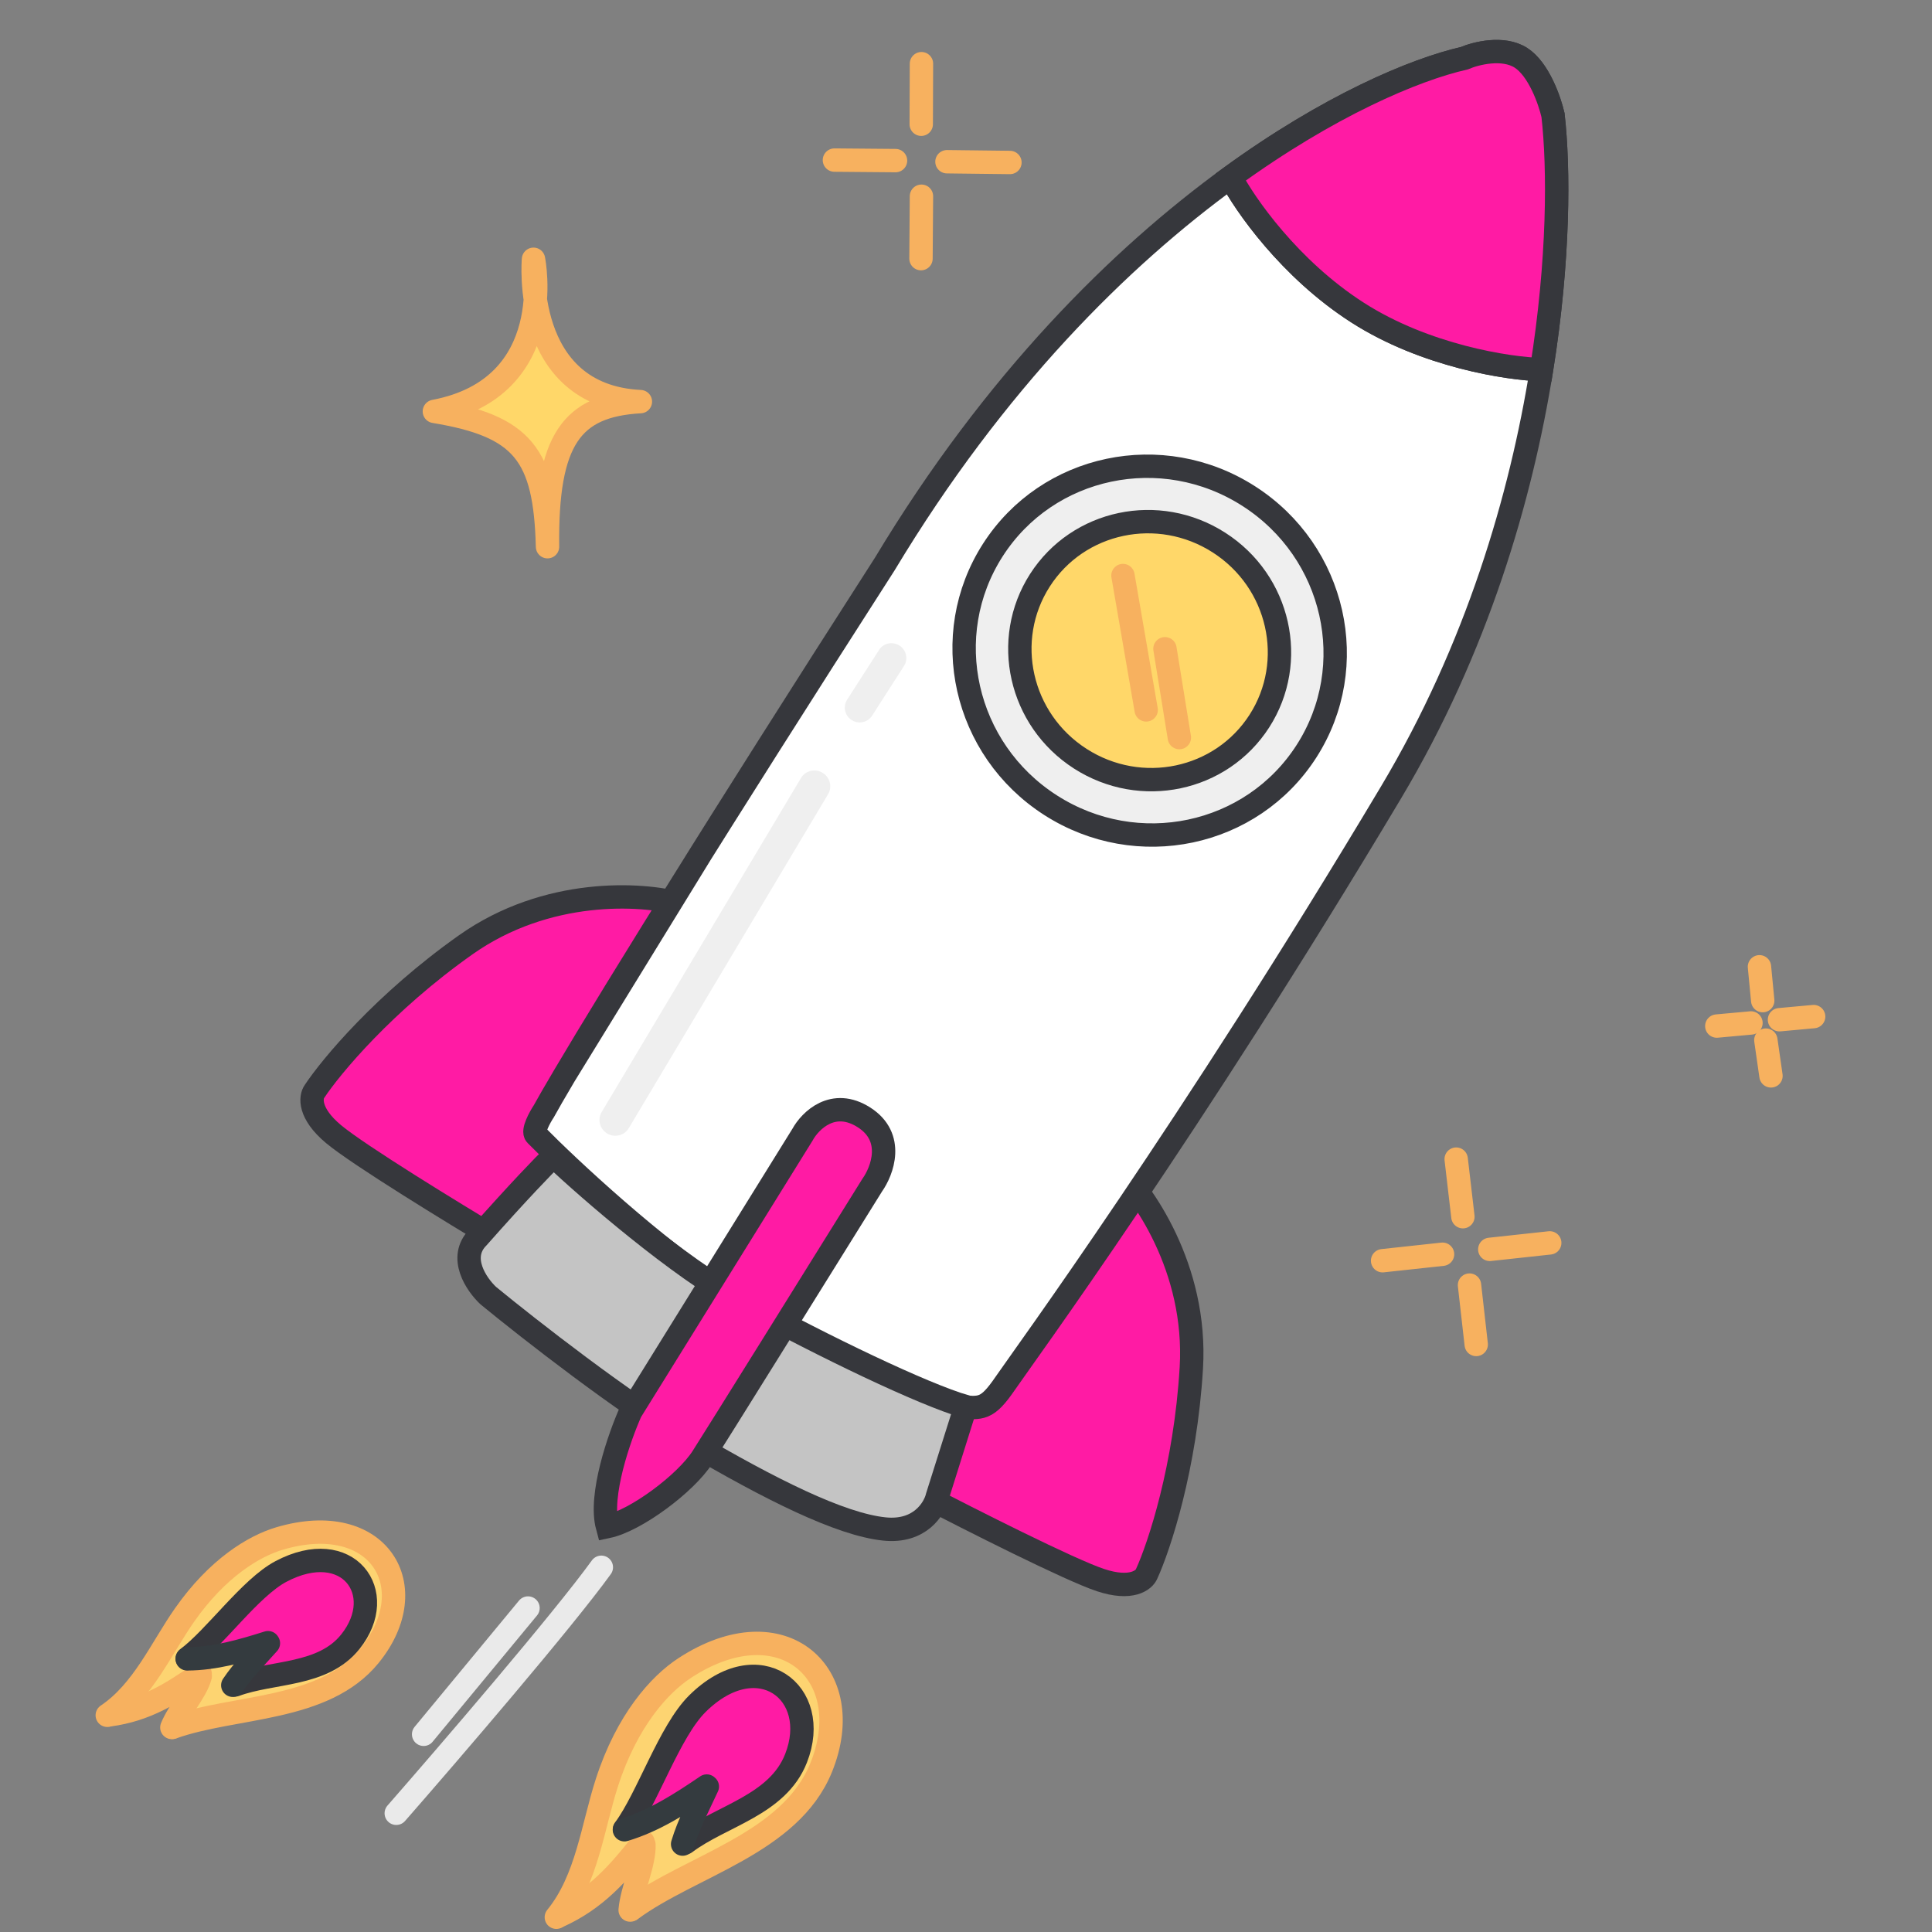 <svg width="124" height="124" viewBox="0 0 124 124" fill="none" xmlns="http://www.w3.org/2000/svg">
<rect x="0" y="0" width="124" height="124" fill="#808080" stroke="none"/>
<g clip-path="url(#clip0_23872_17137)">
<path d="M27.189 111.311C28.536 109.685 31.762 105.787 33.889 103.207M25.433 116.38C28.801 112.529 36.149 103.982 38.595 100.591" stroke="#EAEAEA" stroke-width="1.5" stroke-linecap="round"/>
<path d="M6.781 110.001C6.752 110.048 6.753 110.108 6.784 110.154C6.802 110.179 6.827 110.198 6.856 110.208C6.885 110.217 6.916 110.218 6.944 110.208L6.981 110.197L7.02 110.196C9.03 109.934 10.534 109.108 11.741 108.334L12.679 107.776L12.138 108.72C12.017 108.914 11.894 109.106 11.768 109.297L11.391 109.885C11.199 110.185 11.033 110.5 10.896 110.828C10.874 110.881 10.888 110.942 10.929 110.982C10.971 111.021 11.032 111.033 11.085 111.01L11.104 111.002L11.152 110.99C12.521 110.555 13.925 110.229 15.349 110.016C18.528 109.444 21.814 108.853 23.822 106.374C24.045 106.099 24.251 105.81 24.438 105.508C25.602 103.62 25.697 101.607 24.691 100.122C23.461 98.305 20.855 97.716 17.889 98.585C16.866 98.885 14.217 99.969 11.723 103.551C11.492 103.884 11.251 104.255 10.944 104.754L10.547 105.404L10.531 105.43L10.105 106.129C9.278 107.47 8.273 108.982 6.822 109.959C6.805 109.97 6.791 109.984 6.781 110.001Z" fill="#FDD471"/>
<path d="M6.885 110.091C9.172 108.556 10.341 105.804 11.847 103.653C13.95 100.649 16.292 99.23 17.956 98.74C24.293 96.871 27.316 101.841 23.716 106.263C20.788 109.859 15.048 109.447 11.075 110.862" stroke="#F7B15F" stroke-width="1.5" stroke-linecap="round" stroke-linejoin="round"/>
<path d="M11.03 110.874C11.461 109.8 12.583 108.603 12.853 107.576M7.011 110.064C9.35 109.752 11.004 108.708 12.847 107.427" stroke="#F7B15F" stroke-width="1.5" stroke-linecap="round" stroke-linejoin="round"/>
<path d="M12.026 106.462C13.814 106.459 15.523 105.963 17.208 105.435L17.232 105.471C16.45 106.355 15.613 107.183 14.955 108.172L15.117 108.142C17.508 107.262 20.736 107.607 22.5 105.376C24.98 102.24 22.31 98.588 18.035 100.844C16.061 101.886 13.808 105.119 12.039 106.433L12.026 106.462Z" fill="#FF1BA4"/>
<path d="M12.019 106.447C13.793 105.13 16.059 101.901 18.038 100.857C22.323 98.596 24.984 102.228 22.492 105.362C20.72 107.591 17.49 107.257 15.093 108.141" stroke="#36373C" stroke-width="1.5" stroke-linecap="round" stroke-linejoin="round"/>
<path d="M14.94 108.165C15.602 107.178 16.443 106.35 17.227 105.466M17.204 105.43C15.516 105.961 13.803 106.461 12.013 106.469" stroke="#343B3F" stroke-width="1.5" stroke-linecap="round" stroke-linejoin="round"/>
<path d="M35.536 123.006C35.52 123.067 35.541 123.132 35.591 123.172C35.618 123.194 35.651 123.206 35.685 123.207C35.72 123.209 35.754 123.199 35.782 123.179L35.818 123.155L35.86 123.141C37.957 122.204 39.318 120.812 40.375 119.575L41.211 118.661L40.933 119.868C40.865 120.119 40.794 120.37 40.72 120.62L40.503 121.385C40.393 121.775 40.317 122.173 40.275 122.577C40.269 122.642 40.304 122.704 40.362 122.734C40.42 122.764 40.49 122.757 40.54 122.715L40.558 122.7L40.606 122.672C41.95 121.752 43.367 120.94 44.844 120.245C48.107 118.59 51.481 116.878 52.848 113.516C53.001 113.143 53.13 112.759 53.234 112.369C53.879 109.927 53.321 107.693 51.743 106.395C49.811 104.806 46.789 105.007 43.854 106.918C42.842 107.578 40.321 109.622 38.788 114.348C38.646 114.788 38.506 115.271 38.336 115.917L38.118 116.757L38.109 116.791L37.876 117.693C37.418 119.428 36.823 121.407 35.567 122.946C35.553 122.963 35.542 122.984 35.536 123.006Z" fill="#FDD471"/>
<path d="M35.707 123.052C37.68 120.634 38.036 117.241 38.957 114.399C40.243 110.43 42.313 108.122 43.956 107.05C50.214 102.967 55.143 107.448 52.702 113.453C50.718 118.336 44.352 119.726 40.511 122.553" stroke="#F7B15F" stroke-width="1.5" stroke-linecap="round" stroke-linejoin="round"/>
<path d="M40.445 122.592C40.556 121.276 41.377 119.603 41.329 118.39M35.815 122.994C38.249 121.901 39.698 120.225 41.273 118.229" stroke="#F7B15F" stroke-width="1.5" stroke-linecap="round" stroke-linejoin="round"/>
<path d="M40.075 117.436C42.015 116.853 43.707 115.757 45.364 114.633L45.401 114.665C44.843 115.885 44.205 117.062 43.816 118.357L43.981 118.272C46.288 116.535 49.907 115.866 51.09 112.854C52.755 108.62 48.659 105.49 44.758 109.343C42.956 111.122 41.569 115.389 40.079 117.4L40.075 117.436Z" fill="#FF1BA4"/>
<path d="M40.088 117.403C41.576 115.39 42.963 111.122 44.764 109.342C48.663 105.487 52.755 108.617 51.091 112.853C49.908 115.866 46.292 116.536 43.985 118.274" stroke="#36373C" stroke-width="1.5" stroke-linecap="round" stroke-linejoin="round"/>
<path d="M43.812 118.358C44.202 117.062 44.84 115.885 45.398 114.664M45.361 114.632C43.706 115.755 42.014 116.854 40.075 117.437" stroke="#343B3F" stroke-width="1.5" stroke-linecap="round" stroke-linejoin="round"/>
<path d="M29.893 60.639C35.114 56.952 41.198 57.338 43.587 57.992C44.274 63.594 36.149 74.725 32.001 79.59C29.134 77.879 23 74.124 21.401 72.785C19.802 71.446 19.924 70.403 20.185 70.049C21.245 68.448 24.671 64.326 29.893 60.639Z" fill="#FF1BA4"/>
<path d="M76.463 87.783C76.84 81.394 73.307 76.415 71.494 74.725C66.379 77.092 61.218 89.876 59.278 95.972C62.239 97.513 68.656 100.759 70.634 101.415C72.612 102.071 73.433 101.418 73.596 101.009C74.395 99.263 76.086 94.173 76.463 87.783Z" fill="#FF1BA4"/>
<path d="M29.893 60.639C35.114 56.952 41.198 57.338 43.587 57.992C44.274 63.594 36.149 74.725 32.001 79.59C29.134 77.879 23 74.124 21.401 72.785C19.802 71.446 19.924 70.403 20.185 70.049C21.245 68.448 24.671 64.326 29.893 60.639Z" stroke="#36373C" stroke-width="1.5"/>
<path d="M76.463 87.783C76.84 81.394 73.307 76.415 71.494 74.725C66.379 77.092 61.218 89.876 59.278 95.972C62.239 97.513 68.656 100.759 70.634 101.415C72.612 102.071 73.433 101.418 73.596 101.009C74.395 99.263 76.086 94.173 76.463 87.783Z" stroke="#36373C" stroke-width="1.5"/>
<path d="M93.983 3.737C94.716 3.421 96.47 2.974 97.616 3.71C98.762 4.446 99.466 6.47 99.675 7.39C100.06 10.775 100.07 16.66 98.938 23.723C97.632 31.878 94.805 41.603 89.28 50.859C76.392 72.451 65.669 87.105 64.51 88.797C63.351 90.489 62.977 90.392 61.59 90.29C60.203 90.187 53.036 87.36 46.886 83.317C41.966 80.083 36.51 74.98 34.396 72.833C34.162 72.597 34.638 71.726 34.905 71.32C35.155 70.865 35.587 70.111 36.228 69.029C37.793 66.383 40.599 61.773 44.997 54.758C45.419 54.085 45.856 53.389 46.308 52.671C47.243 51.186 48.242 49.605 49.307 47.924C51.508 44.452 53.993 40.553 56.788 36.199C63.853 24.454 71.928 16.494 78.982 11.367C85.28 6.789 90.763 4.471 93.983 3.737Z" fill="white"/>
<path d="M78.982 11.367C85.28 6.789 90.763 4.471 93.983 3.737C94.716 3.421 96.47 2.974 97.616 3.71C98.762 4.446 99.466 6.47 99.675 7.39C100.06 10.775 100.07 16.66 98.938 23.723M78.982 11.367C71.928 16.494 63.853 24.454 56.788 36.199C53.993 40.553 51.508 44.452 49.307 47.924M78.982 11.367C79.88 13.098 82.765 17.26 87.122 20.057C91.479 22.855 96.815 23.666 98.938 23.723M98.938 23.723C97.632 31.878 94.805 41.603 89.28 50.859C76.392 72.451 65.669 87.105 64.51 88.797C63.351 90.489 62.977 90.392 61.59 90.29C60.203 90.187 53.036 87.36 46.886 83.317C41.966 80.083 36.51 74.98 34.396 72.833C34.162 72.597 34.638 71.726 34.905 71.32C35.155 70.865 35.587 70.111 36.228 69.029M49.307 47.924C48.242 49.605 47.243 51.186 46.308 52.671M49.307 47.924L46.308 52.671M46.308 52.671C45.856 53.389 45.419 54.085 44.997 54.758M44.997 54.758C40.599 61.773 37.793 66.383 36.228 69.029M44.997 54.758L36.228 69.029" stroke="#36373C" stroke-width="1.5"/>
<path d="M97.618 3.71C96.472 2.974 94.718 3.421 93.984 3.736C90.764 4.471 85.281 6.789 78.983 11.367C79.881 13.098 82.766 17.26 87.124 20.057C91.481 22.854 96.817 23.666 98.94 23.723C100.071 16.66 100.062 10.775 99.676 7.39C99.468 6.47 98.764 4.445 97.618 3.71Z" fill="#FF1BA4" stroke="#36373C" stroke-width="1.5"/>
<path d="M30.681 79.413C33.26 76.495 34.982 74.721 35.521 74.199C37.839 76.381 43.522 81.317 47.711 83.601C52.946 86.456 59.181 89.458 61.98 90.284C61.913 90.506 60.741 94.216 60.163 96.043C59.978 96.836 59.041 98.366 56.771 98.134C53.933 97.844 49.42 95.577 44.241 92.536C40.097 90.104 33.913 85.27 31.34 83.157C30.581 82.449 29.387 80.708 30.681 79.413Z" fill="#C4C4C4" stroke="#36373C" stroke-width="1.5"/>
<path d="M83.851 48.22C80.341 53.688 72.989 55.248 67.422 51.675C61.856 48.102 60.214 40.768 63.724 35.3C67.234 29.832 74.586 28.272 80.153 31.845C85.719 35.418 87.361 42.752 83.851 48.22Z" fill="#EFEFEF" stroke="#36373C" stroke-width="1.5"/>
<path d="M80.83 46.28C78.376 50.102 73.233 51.197 69.336 48.696C65.439 46.194 64.293 41.062 66.746 37.24C69.2 33.417 74.343 32.323 78.24 34.825C82.138 37.326 83.283 42.458 80.83 46.28Z" fill="#FFD769" stroke="#36373C" stroke-width="1.5"/>
<path d="M72.074 36.94L73.564 45.563M74.769 41.638L75.694 47.34" stroke="#F7B15F" stroke-width="1.5" stroke-linecap="round"/>
<path d="M56.423 41.71C56.703 41.274 57.288 41.151 57.73 41.434C58.172 41.718 58.304 42.302 58.024 42.738L55.969 45.94C55.689 46.376 55.103 46.499 54.661 46.215C54.219 45.931 54.088 45.348 54.368 44.912L56.423 41.71Z" fill="#EFEFEF"/>
<path d="M51.41 49.935C51.699 49.45 52.337 49.305 52.819 49.614C53.279 49.909 53.425 50.511 53.148 50.974L40.354 72.412C40.065 72.896 39.427 73.041 38.945 72.733C38.485 72.437 38.34 71.835 38.616 71.373L51.41 49.935Z" fill="#EFEFEF"/>
<path d="M40.481 90.594L51.508 72.823C51.999 71.925 53.478 70.448 55.461 71.721C57.444 72.994 56.632 75.15 55.978 76.069C52.696 81.346 45.922 92.229 45.077 93.544C44.022 95.189 40.826 97.593 38.986 97.98C38.441 95.974 39.755 92.22 40.481 90.594Z" fill="#FF1BA4" stroke="#36373C" stroke-width="1.5"/>
<path d="M93.461 74.395L93.892 78.091" stroke="#F7B15F" stroke-width="1.5" stroke-linecap="round" stroke-linejoin="round"/>
<path d="M94.316 82.48L94.747 86.291" stroke="#F7B15F" stroke-width="1.5" stroke-linecap="round" stroke-linejoin="round"/>
<path d="M99.465 79.771L95.617 80.188" stroke="#F7B15F" stroke-width="1.5" stroke-linecap="round" stroke-linejoin="round"/>
<path d="M92.586 80.499L88.738 80.916" stroke="#F7B15F" stroke-width="1.5" stroke-linecap="round" stroke-linejoin="round"/>
<path d="M112.926 62.05L113.135 64.222" stroke="#F7B15F" stroke-width="1.5" stroke-linecap="round" stroke-linejoin="round"/>
<path d="M113.336 66.757L113.665 69.052" stroke="#F7B15F" stroke-width="1.5" stroke-linecap="round" stroke-linejoin="round"/>
<path d="M116.404 65.247L114.211 65.448" stroke="#F7B15F" stroke-width="1.5" stroke-linecap="round" stroke-linejoin="round"/>
<path d="M112.381 65.655L110.188 65.855" stroke="#F7B15F" stroke-width="1.5" stroke-linecap="round" stroke-linejoin="round"/>
<path d="M34.241 16.641C34.241 16.641 35.926 24.877 27.879 26.404C33.54 27.344 34.987 29.153 35.141 35.089C35.061 28.192 36.691 26.026 41.102 25.777C33.446 25.402 34.241 16.641 34.241 16.641Z" fill="#FFD769" stroke="#F7B15F" stroke-width="1.5" stroke-linecap="round" stroke-linejoin="round"/>
<path d="M59.141 4.087L59.127 7.974" stroke="#F7B15F" stroke-width="1.5" stroke-linecap="round" stroke-linejoin="round"/>
<path d="M59.141 12.594L59.111 16.6" stroke="#F7B15F" stroke-width="1.5" stroke-linecap="round" stroke-linejoin="round"/>
<path d="M64.82 10.428L60.778 10.38" stroke="#F7B15F" stroke-width="1.5" stroke-linecap="round" stroke-linejoin="round"/>
<path d="M57.477 10.308L53.555 10.275" stroke="#F7B15F" stroke-width="1.5" stroke-linecap="round" stroke-linejoin="round"/>
</g>
<defs>
<clipPath id="clip0_23872_17137">
<rect width="124" height="124" fill="white"/>
</clipPath>
</defs>
</svg>
